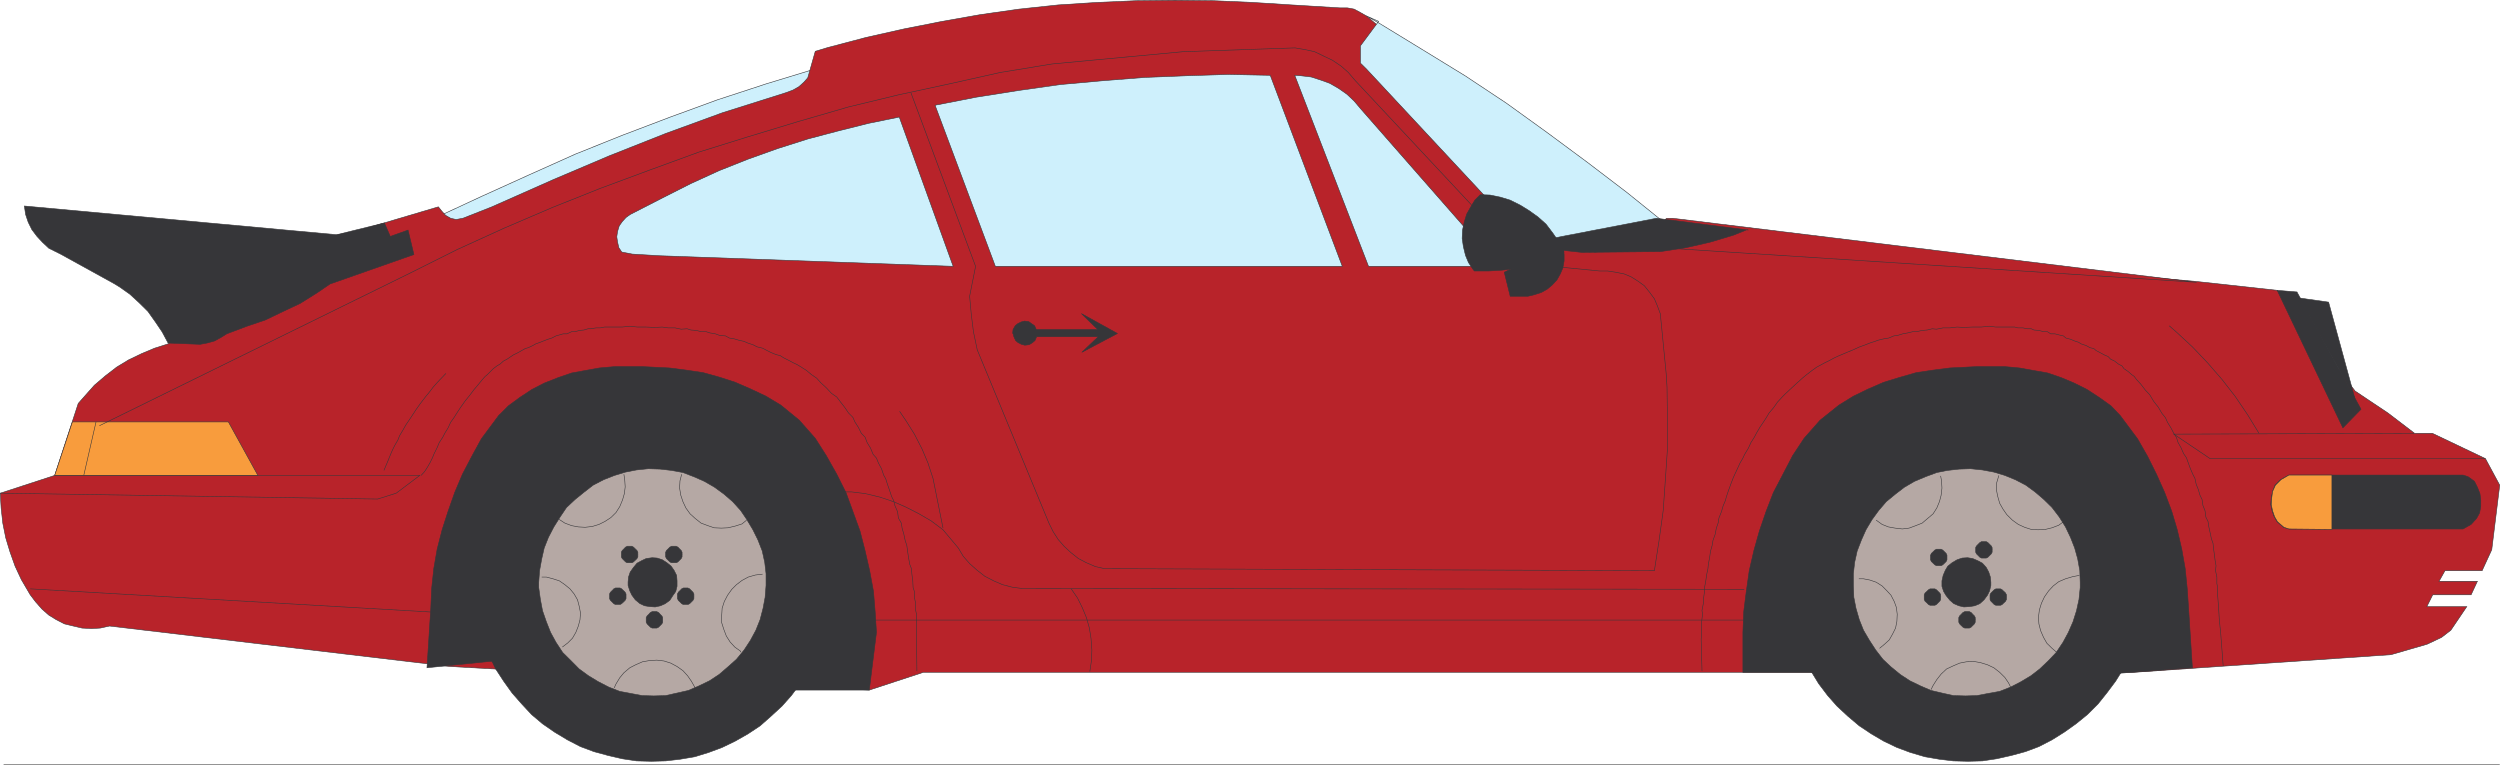 <svg xmlns="http://www.w3.org/2000/svg" width="200.031" height="61.174"><path fill="#cef0fc" d="m35.547 19.05 30.7-12.281-1.044-1.25-3.879 1.183-3.914 1.281-3.781 1.383-3.816 1.45-3.778 1.515-3.703 1.66-3.71 1.68-3.208 1.488.133 1.89"/><path fill="none" stroke="#363639" stroke-width=".045" d="m35.547 19.05 30.7-12.281-1.044-1.25-3.879 1.183-3.914 1.281-3.781 1.383-3.817 1.45-3.777 1.515-3.703 1.66-3.71 1.68-3.208 1.488zm0 0"/><path fill="#b8232a" d="m130.445 18.917 19.668 1.918 6.176.238 6.516.41 6.468.47 6.48.57 6.45.707 6.238 8.062 2.63 1.758 2.124 1.62h1.422l4.246 2.024 1.145 2.125-.637 5.164-.773 1.68h-2.97l-.476.848h3.07l-.503 1.078h-3.07l-.47.945h3.196l-1.277 1.89-.746.575-1.145.543-2.898.84-20.614 1.414H73.871l-4.316 1.418-33.567-1.887L8.762 50.09l-.742.164-.68.04-.774-.04-.703-.164-.707-.172-.648-.332-.602-.371-.543-.477-.508-.574-.437-.574-.098-.168-.61-1.043-.503-1.078-.41-1.152-.336-1.11-.238-1.183-.133-1.211-.067-1.184 4.352-1.422 1.887-5.762.543-.613.746-.84.87-.742.915-.707.945-.574 1.047-.504 1.043-.438 1.078-.343 12.957-8.598 2.395-.508 6.273-1.86.274.345.304.336.403.234.437.098.543-.098 2.32-.914.516-.23 4.418-1.958 4.45-1.89 4.519-1.79L57.78 9.03l5.125-1.62.543-.204.469-.266.41-.37.305-.344.601-2.121 1.012-.305 3.07-.809 3.008-.676 3.063-.605 3.074-.543L81.53.73l3.14-.336 3.102-.2 3.102-.136 3.137-.035 3.105.035 3.098.136 3.14.2 3.883.238h.574l.536.098.504.273.476.27 21.117 17.644"/><path fill="none" stroke="#363639" stroke-width=".045" d="m130.445 18.917 19.668 1.918 6.176.238 6.516.41 6.468.47 6.48.57 6.45.707 6.238 8.062 2.63 1.758 2.124 1.62h1.422l4.246 2.024 1.145 2.125-.637 5.164-.773 1.68h-2.97l-.476.848h3.07l-.503 1.078h-3.07l-.47.945h3.196l-1.277 1.89-.746.575-1.145.543-2.898.84-20.614 1.414H73.871l-4.316 1.418-33.567-1.887L8.762 50.09l-.742.164-.68.039-.774-.039-.703-.164-.707-.172-.648-.332-.602-.371-.543-.477-.508-.574-.437-.574-.098-.168-.61-1.043-.503-1.078-.41-1.152-.336-1.11-.238-1.183-.133-1.211-.067-1.184 4.352-1.422 1.887-5.762.543-.613.746-.84.87-.742.915-.707.945-.574 1.047-.504 1.043-.438 1.078-.343 12.957-8.598 2.395-.508 6.273-1.86.274.345.304.336.403.234.437.098.543-.098 2.32-.914.516-.23 4.418-1.958 4.45-1.89 4.519-1.79L57.78 9.03l5.125-1.62.543-.204.469-.266.41-.37.305-.344.601-2.121 1.012-.305 3.07-.809 3.008-.676 3.063-.605 3.074-.543L81.53.73l3.14-.336 3.102-.2 3.102-.136 3.137-.035 3.105.035 3.098.136 3.14.2 3.883.238h.574l.536.098.504.273.476.27zm69.563 42.234H.289"/><path fill="#b8232a" d="m128.254 19.519-.64.648.945-.144.941-.266.945-.371.848-.403.805-.476.78-.602.47-.441h.476l41.93 5.125-47.5-3.07"/><path fill="none" stroke="#363639" stroke-width=".045" d="m128.254 19.519-.64.648.945-.144.941-.266.945-.371.848-.403.805-.476.78-.602.47-.441h.476l41.93 5.125zm0 0"/><path fill="#cef0fc" d="m110.305 1.71-1.453 1.957V5.05l.476.469 12.922 13.867 1.582.066 1.555-.031 1.547-.102 1.527-.238 1.516-.27 1.52-.437 1.343-.441h.476l-3.136-2.528-3.14-2.394-3.235-2.395-3.274-2.36-3.308-2.194-3.41-2.09-3.434-2.098-1.05-.601.976.437"/><path fill="none" stroke="#363639" stroke-width=".045" d="m110.305 1.71-1.453 1.957V5.05l.476.469 12.922 13.867 1.582.066 1.555-.031 1.547-.102 1.527-.238 1.516-.27 1.52-.437 1.343-.441h.476l-3.136-2.528-3.14-2.394-3.235-2.395-3.274-2.36-3.308-2.194-3.41-2.09-3.434-2.098-1.05-.601zm0 0"/><path fill="#363639" d="m26.941 18.78 3.817-.941.469 1.078 1.421-.508.47 1.957-6.712 2.356-1.05.718-1.344.84-1.356.637-1.414.68-1.484.504-1.617.609-.473.297-.508.277-.601.164-.543.102-2.567-.102-.469-.879-.542-.804-.602-.848-.715-.707-.738-.676-.809-.57-.441-.27-4.285-2.363-.407-.203-.535-.266-.508-.476-.437-.469-.41-.543-.297-.601-.207-.614-.098-.676 24.992 2.297"/><path fill="none" stroke="#363639" stroke-width=".045" d="m26.941 18.78 3.817-.941.469 1.078 1.421-.508.47 1.957-6.712 2.356-1.05.718-1.344.84-1.356.637-1.414.68-1.484.504-1.617.609-.473.297-.508.277-.601.164-.543.102-2.567-.102-.469-.879-.542-.804-.602-.848-.715-.707-.738-.676-.809-.57-.441-.27-4.285-2.363-.407-.203-.535-.266-.508-.476-.437-.469-.41-.543-.297-.601-.207-.614-.098-.676zm0 0"/><path fill="#f89c3d" d="M5.793 33.757h12.48l2.36 4.281H4.375l1.418-4.281"/><path fill="none" stroke="#363639" stroke-width=".045" d="M5.793 33.757h12.48l2.36 4.281H4.375Zm0 0"/><path fill="#363639" d="m132.879 20.128 1.988-.305 1.926-.437 1.918-.574 1.078-.438.106.035-7.36-.945-10.316 1.988 2.156.504 2.195.238 6.309-.066"/><path fill="none" stroke="#363639" stroke-width=".045" d="m132.879 20.128 1.988-.305 1.926-.437 1.918-.574 1.078-.438.106.035-7.36-.945-10.316 1.988 2.156.504 2.195.238zm0 0"/><path fill="#363639" d="m182.203 23.23 1.582.132 5.125 9.383-1.45 1.488-5.257-11.003"/><path fill="none" stroke="#363639" stroke-width=".045" d="m182.203 23.23 1.582.132 5.125 9.383-1.45 1.488zm0 0"/><path fill="#363639" d="m197.078 38.01.402.134.508.37.235.47.203.507.066.504v.543l-.097.508-.239.437-.437.477-.64.363H183.14l-.434-.133-.504-.437-.238-.402-.172-.477-.105-.508.039-.504.105-.535.2-.508.437-.437.672-.371h13.937"/><path fill="none" stroke="#363639" stroke-width=".045" d="m197.078 38.01.402.134.508.37.235.47.203.507.066.504v.543l-.097.508-.239.437-.437.477-.64.363H183.14l-.434-.133-.504-.437-.238-.402-.172-.477-.105-.508.039-.504.105-.535.2-.508.437-.437.672-.371zM68.04 49.612h71.48"/><path fill="#f89c3d" d="M186.582 38.01v4.352l-3.441-.039-.403-.133-.508-.437-.234-.402-.164-.477-.105-.508.035-.504.07-.535.23-.508.438-.437.64-.371h3.442"/><path fill="none" stroke="#363639" stroke-width=".045" d="M186.582 38.01v4.352l-3.441-.039-.403-.133-.508-.437-.234-.402-.164-.477-.105-.508.035-.504.07-.535.23-.508.438-.437.64-.371zm6.586-3.34-19.238.067 2.902 1.957h22.031M4.375 38.038H33.59l-1.887 1.422-1.488.469L.023 39.46"/><path fill="#363639" d="m169.55 53.87 5.868-.441-.305-4.762-.105-1.55-.164-1.618-.274-1.555-.363-1.554-.441-1.48-.57-1.516-.65-1.45-.706-1.421-.809-1.415-1.386-1.859-.735-.773-.945-.676-.98-.64-1.012-.505-1.051-.441-1.078-.371-1.145-.203-1.117-.2-1.144-.105h-2.329l-2.09.105-1.347.172-1.352.203-1.28.368-1.317.402-1.25.543-1.18.574-1.148.707-1.516 1.211-1.281 1.453-.914 1.383-.774 1.488-.773 1.48-.574 1.485-.543 1.586-.438 1.555-.371 1.613-.238 1.66-.203 1.614-.067 1.66v3.199h6.652l23.446.074"/><path fill="none" stroke="#363639" stroke-width=".045" d="m169.55 53.87 5.868-.441-.305-4.762-.105-1.55-.164-1.618-.274-1.555-.363-1.554-.441-1.48-.57-1.516-.65-1.45-.706-1.421-.809-1.415-1.386-1.859-.735-.773-.945-.676-.98-.64-1.012-.505-1.051-.441-1.078-.371-1.145-.203-1.117-.2-1.144-.105h-2.329l-2.09.105-1.347.172-1.352.203-1.28.368-1.317.402-1.25.543-1.18.574-1.148.707-1.516 1.211-1.281 1.453-.914 1.383-.774 1.488-.773 1.48-.574 1.485-.543 1.586-.438 1.555-.371 1.613-.238 1.66-.203 1.614-.067 1.66v3.199h6.652zm0 0"/><path fill="#363639" d="m171.668 46.581-.066-1.148-.094-1.153-.238-1.144-.336-1.11-.41-1.117-.504-1.047-.602-.976-.648-.942-.774-.945-.812-.848-.88-.738-.94-.676-.977-.64-1.047-.504-1.078-.442-1.117-.37-1.11-.266-1.183-.211-1.145-.067-1.184.04-1.18.132-1.109.172-1.117.297-1.078.41-1.113.469-1.012.578-.976.64-.915.708-.84.84-.812.808-.707.945-.644.985-.54 1.012-.472 1.078-.367 1.113-.274 1.11-.199 1.144-.137 1.183v1.145l.067 1.184.203 1.144.238 1.117.371 1.117.469 1.106.543 1.016.601.98.715.945.743.84.87.809.915.773.976.649.98.574 1.051.504 1.079.402 1.171.344 1.157.2 1.11.132 1.179.031 1.148-.031 1.145-.172 1.18-.266 1.117-.304 1.078-.403 1.05-.543.973-.609.946-.672.914-.742.843-.84.703-.879.707-.945.61-.98.508-1.044.476-1.085.336-1.106.235-1.184.164-1.144.066-1.148v-.235"/><path fill="none" stroke="#363639" stroke-width=".045" d="m171.668 46.581-.066-1.148-.094-1.153-.238-1.144-.336-1.11-.41-1.117-.504-1.047-.602-.976-.648-.942-.774-.945-.812-.848-.88-.738-.94-.676-.977-.64-1.047-.504-1.078-.442-1.117-.37-1.11-.266-1.183-.211-1.145-.067-1.184.04-1.18.132-1.109.172-1.117.297-1.078.41-1.113.469-1.012.578-.976.64-.915.708-.84.84-.812.808-.707.945-.644.985-.54 1.012-.472 1.078-.367 1.113-.274 1.11-.199 1.144-.137 1.183v1.145l.067 1.184.203 1.144.238 1.117.371 1.117.469 1.106.543 1.016.601.98.715.945.743.84.87.809.915.773.976.649.98.574 1.051.504 1.079.402 1.171.344 1.157.2 1.11.132 1.179.031 1.148-.031 1.145-.172 1.18-.266 1.117-.304 1.078-.403 1.05-.543.973-.609.946-.672.914-.742.843-.84.703-.879.707-.945.61-.98.508-1.044.476-1.085.336-1.106.235-1.184.164-1.144.066-1.149zm0 0"/><path fill="#363639" d="m167.387 46.581-.031-.945-.172-.985-.239-.945-.297-.941-.437-.844-.508-.875-.57-.773-.613-.708-.743-.648-.773-.602-.848-.542-.87-.442-.876-.3-.984-.235-.945-.207-.973-.031-.985.03-.972.142-.945.23-.915.305-.906.375-.847.504-.774.574-.746.64-.676.711-.601.774-.508.773-.438.918-.37.906-.239.946-.203.98-.067.977.032.941.101.985.203.945.305.906.398.914.48.84.544.84.601.715.743.707.746.574.808.535.871.477.915.332.906.277 1.011.164.918.133h.973l.98-.133.946-.203.945-.266.906-.37.88-.477.812-.54.742-.605.676-.707.64-.746.536-.808.476-.844.371-.914.27-.907.199-.976.137-.98v-.57"/><path fill="none" stroke="#363639" stroke-width=".045" d="m167.387 46.581-.031-.945-.172-.985-.239-.945-.297-.941-.437-.844-.508-.875-.57-.773-.613-.708-.743-.648-.773-.602-.848-.542-.87-.442-.876-.3-.984-.235-.945-.207-.973-.031-.985.03-.972.142-.945.23-.915.305-.906.375-.847.504-.774.574-.746.64-.676.711-.601.774-.508.773-.438.918-.37.906-.239.946-.203.98-.067.977.032.941.101.985.203.945.305.906.398.914.48.84.544.84.601.715.743.707.746.574.808.535.871.477.915.332.906.277 1.011.164.918.133h.973l.98-.133.946-.203.945-.266.906-.37.88-.477.812-.54.742-.605.676-.707.64-.746.536-.808.476-.844.371-.914.27-.907.199-.976.137-.98zm0 0"/><path fill="#b5a8a4" d="m166.441 46.581-.03-.918-.169-.945-.242-.871-.332-.848-.402-.84-.508-.808-.57-.746-.649-.637-.668-.574-.781-.575-.84-.437-.84-.344-.879-.265-.914-.172-.945-.098-.91.031-.946.106-.847.168-.906.336-.88.37-.808.47-.707.542-.742.61-.606.707-.543.746-.476.8-.363.813-.34.879-.203.914-.102.906v.946l.035.945.172.875.266.918.336.84.476.812.504.774.574.742.641.601.742.61.774.508.847.41.844.363.875.207.91.203.98.028.907-.028.914-.172.91-.164.875-.343.844-.438.781-.469.703-.543.707-.675.61-.641.543-.813.433-.8.371-.848.278-.879.199-.906.097-.945v-.438"/><path fill="none" stroke="#363639" stroke-width=".045" d="m166.441 46.581-.03-.918-.169-.945-.242-.871-.332-.848-.402-.84-.508-.808-.57-.746-.649-.637-.668-.574-.781-.575-.84-.437-.84-.344-.879-.265-.914-.172-.945-.098-.91.031-.946.106-.847.168-.906.336-.88.37-.808.47-.707.542-.742.61-.606.707-.543.746-.476.8-.363.813-.34.88-.203.913-.102.906v.946l.035.945.172.875.266.918.336.84.476.812.504.774.574.742.641.602.742.609.774.508.847.41.844.363.875.207.91.203.98.028.907-.028.914-.172.91-.164.875-.343.844-.438.781-.469.703-.543.707-.675.61-.641.543-.812.433-.801.371-.848.278-.879.199-.906.097-.945zm0 0"/><path fill="#363639" d="m159.293 46.581-.04-.41-.132-.402-.2-.371-.304-.336-.375-.2-.402-.172-.406-.066-.434.027-.406.137-.403.238-.343.274-.2.336-.171.402-.098.438v.437l.133.41.203.336.304.371.305.266.402.172.41.097.47-.03.406-.067.402-.172.336-.305.273-.37.164-.337.106-.437v-.266"/><path fill="none" stroke="#363639" stroke-width=".045" d="m159.293 46.581-.04-.41-.132-.402-.2-.371-.304-.336-.375-.2-.402-.172-.406-.066-.434.027-.406.137-.403.238-.343.274-.2.336-.171.402-.098.438v.437l.133.41.203.336.304.371.305.266.402.172.41.097.47-.03.406-.067.402-.172.336-.305.273-.37.164-.337.106-.437zm0 0"/><path fill="none" stroke="#363639" stroke-width=".045" d="m177.883 53.288-.203-2.664-.106-1.012-.066-1.078-.067-.875v-.613l-.066-.371v-.504l-.105-.508.039-.402-.067-.371-.066-.535-.07-.477-.036-.398-.132-.375-.106-.504-.098-.442-.066-.437-.172-.344-.066-.504-.172-.441-.067-.465-.164-.336-.14-.477-.164-.402-.102-.477-.172-.332-.203-.476-.16-.438-.145-.402-.23-.336-.207-.477-.23-.402-.133-.41-.211-.332-.23-.438-.274-.441-.164-.371-.274-.336-.3-.504-.372-.476-.304-.508-.371-.399-.336-.441-.34-.371-.203-.27-.2-.14-.304-.266-.305-.203-.172-.234-.27-.137-.304-.238-.336-.165-.2-.207-.304-.132-.304-.164-.336-.172-.2-.172-.304-.067-.305-.171-.402-.133-.211-.133-.305-.098-.332-.14-.371-.098-.203-.172-.305-.066-.371-.098h-.336l-.266-.172h-.308l-.371-.101-.399-.032-.21-.101h-.337l-.332-.07h-.41l-.238-.067h-1.516l-.535-.066-.64.066h-.715l-.707.031-.504-.031-.574.066h-.543l-.536.106-.336-.035-.406.101-.402.032-.442.101h-.304l-.41.098-.399.074-.441.137-.266.027-.41.172-.402.066-.438.106-.27.097-.41.133-.332.133-.476.172-.23.105-.372.165-.41.167-.402.172-.238.098-.372.172-.37.2-.403.198-.27.145-.37.2-.372.265-.437.336-.336.277-.41.371-.438.402-.469.438-.304.305-.371.402-.305.437-.375.442-.2.34-.238.367-.296.437-.278.477-.16.305-.277.437-.2.442-.304.503-.137.297-.238.41-.2.438-.238.508-.132.304-.165.438-.171.469-.172.508-.094.34-.172.402-.133.468-.203.508-.066.407-.14.402-.099.508-.171.476-.067.399-.133.476-.066.469-.105.574-.032.34-.101.469-.067.476-.105.575v.304l-.067.469-.03.504-.106.543.039.336-.066.543v.668l-.04.781.067 2.531"/><path fill="#363639" d="m39.871 52.85-5.707.579.305-4.762.066-1.55.172-1.618.27-1.555.398-1.554.477-1.48.535-1.516.613-1.45.742-1.421.774-1.415 1.382-1.859.774-.773.918-.676.973-.64.98-.505 1.117-.441 1.078-.371 1.11-.203 1.113-.2 1.184-.105h2.328l2.09.105 1.347.172 1.352.203 1.32.368 1.242.402 1.25.543 1.219.574 1.176.707 1.484 1.211 1.281 1.453.88 1.383.84 1.488.741 1.48.543 1.485.575 1.586.402 1.555.37 1.613.306 1.66.132 1.614.106 1.66-.574 4.617h-6.239L39.871 52.85"/><path fill="none" stroke="#363639" stroke-width=".045" d="m39.871 52.85-5.707.579.305-4.762.066-1.55.172-1.618.27-1.555.398-1.554.477-1.48.535-1.516.613-1.45.742-1.421.774-1.415 1.382-1.859.774-.773.918-.676.973-.64.98-.505 1.117-.441 1.078-.371 1.11-.203 1.113-.2 1.184-.105h2.328l2.09.105 1.347.172 1.352.203 1.32.368 1.242.402 1.25.543 1.219.574 1.176.707 1.484 1.211 1.281 1.453.88 1.383.84 1.488.741 1.48.543 1.485.575 1.586.402 1.555.37 1.613.306 1.66.132 1.614.106 1.66-.574 4.617h-6.239Zm0 0"/><path fill="#363639" d="m37.906 46.581.035-1.148.137-1.153.238-1.144.305-1.11.438-1.117.504-1.047.574-.976.707-.942.707-.945.812-.848.914-.738.946-.676.972-.64 1.051-.504 1.04-.442 1.116-.37 1.145-.266 1.184-.211 1.113-.067 1.215.04 1.144.132 1.117.172 1.106.297 1.156.41 1.04.469 1.05.578.945.64.906.708.875.84.774.808.746.945.61.985.574 1.012.476 1.078.363 1.113.274 1.11.234 1.144.102 1.183v1.145l-.102 1.184-.203 1.144-.238 1.117-.363 1.117-.477 1.106-.535 1.016-.61.98-.707.945-.746.84-.879.809-.875.773-.98.649-1.012.574-1.043.504-1.078.402-1.117.344-1.18.2-1.148.132-1.145.031-1.183-.031-1.145-.172-1.144-.266-1.118-.304-1.078-.403-1.05-.543-1.012-.609-.973-.672-.879-.742-.78-.84-.774-.879-.676-.945-.64-.98-.505-1.044-.441-1.085-.332-1.106-.27-1.184-.172-1.144-.035-1.148v-.235"/><path fill="none" stroke="#363639" stroke-width=".045" d="m37.906 46.581.035-1.148.137-1.153.238-1.144.305-1.11.438-1.117.504-1.047.574-.976.707-.942.707-.945.812-.848.914-.738.946-.676.972-.64 1.051-.504 1.04-.442 1.116-.37 1.145-.266 1.183-.211 1.114-.067 1.215.04 1.144.132 1.117.172 1.106.297 1.156.41 1.04.469 1.05.578.945.64.906.708.875.84.774.808.746.945.61.985.574 1.012.476 1.078.363 1.113.274 1.11.234 1.144.102 1.183v1.145l-.102 1.184-.203 1.144-.238 1.117-.363 1.117-.477 1.106-.535 1.016-.61.98-.707.945-.746.84-.879.809-.875.773-.98.649-1.012.574-1.043.504-1.078.402-1.117.344-1.18.2-1.148.132-1.145.031-1.183-.031-1.145-.172-1.144-.266-1.118-.304-1.078-.403-1.05-.543-1.012-.609-.973-.672-.879-.742-.781-.84-.773-.879-.676-.945-.64-.98-.505-1.044-.441-1.085-.332-1.106-.27-1.184-.172-1.144-.035-1.149zm0 0"/><path fill="#363639" d="M42.227 46.581v-.945l.136-.985.235-.945.336-.941.41-.844.535-.875.543-.773.601-.708.782-.648.773-.602.84-.542.848-.442.945-.3.945-.235.946-.207.972-.031.985.03.972.142.946.23.914.305.879.375.84.504.812.574.742.64.672.711.61.774.503.773.438.918.336.906.277.946.2.98.038.977-.039.941-.066.985-.203.945-.305.906-.438.914-.476.84-.504.84-.64.715-.708.707-.773.574-.813.535-.847.477-.906.332-.915.277-.976.164-.98.133h-.946l-.973-.133-.984-.203-.941-.266-.88-.37-.87-.477-.782-.54-.808-.605-.64-.707-.669-.746-.515-.808-.47-.844-.37-.914-.27-.907-.199-.976-.105-.98v-.57"/><path fill="none" stroke="#363639" stroke-width=".045" d="M42.227 46.581v-.945l.136-.985.235-.945.336-.941.41-.844.535-.875.543-.773.601-.708.782-.648.773-.602.84-.542.848-.442.945-.3.945-.235.946-.207.972-.031.985.03.972.142.946.23.914.305.879.375.84.504.812.574.742.64.672.711.61.774.503.773.438.918.336.906.277.946.2.98.038.977-.039.941-.066.985-.203.945-.305.906-.438.914-.476.84-.504.84-.64.715-.708.707-.773.574-.813.535-.847.477-.906.332-.915.277-.976.164-.98.133h-.946l-.973-.133-.984-.203-.941-.266-.88-.37-.87-.477-.782-.54-.808-.605-.64-.707-.669-.746-.515-.808-.47-.844-.37-.914-.27-.907-.199-.976-.105-.98zm0 0"/><path fill="#b5a8a4" d="m43.105 46.581.067-.918.172-.945.199-.871.336-.848.437-.84.508-.808.504-.746.68-.637.707-.574.742-.575.84-.437.879-.344.875-.265.879-.172.945-.098.945.031.914.106.907.168.879.336.84.37.812.47.742.542.707.61.64.707.505.746.476.8.403.813.343.879.2.914.105.906v.946l-.074.945-.164.875-.239.918-.336.84-.437.812-.508.774-.61.742-.675.601-.707.61-.773.508-.848.41-.84.363-.91.207-.914.203-.945.028-.942-.028-.91-.172-.875-.164-.879-.343-.848-.438-.773-.469-.746-.543-.668-.675-.649-.641-.535-.813-.437-.8-.336-.848-.305-.879-.172-.906-.133-.945v-.438"/><path fill="none" stroke="#363639" stroke-width=".045" d="m43.105 46.581.067-.918.172-.945.199-.871.336-.848.437-.84.508-.808.504-.746.68-.637.707-.574.742-.575.84-.437.879-.344.875-.265.879-.172.945-.098.945.031.914.106.907.168.879.336.84.37.812.47.742.542.707.61.64.707.505.746.476.8.403.813.343.88.2.913.105.906v.946l-.074.945-.164.875-.239.918-.336.84-.437.812-.508.774-.61.742-.675.602-.707.609-.773.508-.848.41-.84.363-.91.207-.914.203-.946.028-.94-.028-.911-.172-.875-.164-.879-.343-.848-.438-.773-.469-.746-.543-.668-.675-.649-.641-.535-.812-.437-.801-.336-.848-.305-.879-.172-.906-.133-.945zm0 0"/><path fill="#363639" d="m50.254 46.581.035-.41.137-.402.265-.371.278-.336.37-.2.364-.172.477-.066.402.027.41.137.371.238.336.274.235.336.203.402.035.438v.437l-.102.41-.238.336-.238.371-.363.266-.375.172-.438.097-.437-.03-.41-.067-.372-.172-.367-.305-.273-.37-.164-.337-.141-.437v-.266"/><path fill="none" stroke="#363639" stroke-width=".045" d="m50.254 46.581.035-.41.137-.402.265-.371.278-.336.37-.2.364-.172.477-.066.402.027.41.137.371.238.336.274.235.336.203.402.035.438v.437l-.102.41-.238.336-.238.371-.364.266-.375.172-.437.097-.438-.03-.41-.067-.37-.172-.368-.305-.273-.37-.164-.337-.141-.437zm0 0"/><path fill="none" stroke="#363639" stroke-width=".045" d="m33.695 38.038.27-.297.094-.14.171-.27.172-.3.2-.403.136-.336.239-.477.168-.402.27-.41.17-.332.267-.438.203-.441.265-.371.211-.336.332-.504.336-.476.41-.508.297-.399.371-.441.305-.371.238-.27.172-.14.469-.47.305-.233.238-.137.266-.238.308-.165.305-.207.199-.132.336-.164.61-.344.238-.067.363-.171.238-.133.371-.133.239-.098.37-.14.31-.098.331-.172.239-.066.336-.098h.304l.371-.172h.27l.37-.101.337-.032.34-.101h.23l.41-.07h.336l.332-.067h1.422l.61-.066.601.066h.707l.68.031.61-.031.468.066h.543l.504.106.469-.035.304.101.438.032.375.101h.402l.305.098.437.074.371.137.438.027.308.172.399.066.344.106.437.097.3.133.407.133.336.172.438.105.308.165.332.167.41.172.372.098.269.172.398.2.375.198.305.145.332.2.41.265.403.336.41.277.332.371.441.402.407.438.433.305.305.402.34.437.3.442.34.34.164.367.278.437.238.477.297.305.168.437.27.442.21.503.266.297.164.41.238.438.172.508.168.304.137.438.164.469.168.508.172.34.097.402.207.468.067.508.234.407.063.402.144.508.098.476.133.399.066.476.067.469.105.574.133.34.039.469.066.476.028.575.105.304v.469l.102.504v.543l.07.336v1.992l.027 2.531"/><path fill="#363639" d="M159.395 43.983v-.171l-.07-.133-.071-.067-.066-.07-.067-.062-.066-.07-.067-.036-.066-.039h-.375l-.066.04-.067.034-.066.07-.067.063-.066.07-.066.067-.04.066-.03.067v.37l.03.067.04.07.265.266.067.04.066.026h.375l.066-.027.067-.039.199-.2.07-.066.035-.07.036-.066v-.2h.03-.03"/><path fill="none" stroke="#363639" stroke-width=".045" d="M159.395 43.983v-.171l-.07-.133-.071-.067-.066-.07-.067-.062-.066-.07-.067-.036-.066-.039h-.375l-.066.04-.067.034-.066.07-.067.063-.066.07-.066.067-.04.066-.03.067v.37l.03.067.04.07.265.266.067.04.066.026h.375l.066-.027.067-.039.199-.2.07-.066.035-.07.036-.066v-.2h.03zm0 0"/><path fill="#363639" d="M160.543 47.76v-.171l-.04-.066-.026-.067-.067-.066-.07-.067-.074-.066-.067-.066-.066-.04-.067-.035h-.37l-.067.035-.07.04-.266.265-.04.067-.026.066v.375l.027.066.039.067.2.199.066.07.07.035.066.028h.371l.067-.028.066-.035.067-.07.074-.066.07-.067.067-.066.027-.067.039-.066v-.203h.027-.027"/><path fill="none" stroke="#363639" stroke-width=".045" d="M160.543 47.76v-.171l-.04-.066-.026-.067-.067-.066-.07-.067-.074-.066-.067-.067-.066-.039-.067-.035h-.37l-.067.035-.07.04-.266.265-.039.067-.027.066v.375l.027.066.04.067.198.199.067.07.07.035.066.028h.371l.067-.028.066-.035.067-.07.074-.066.07-.067.067-.066.027-.067.039-.066v-.203h.027zm0 0"/><path fill="#363639" d="M158.043 49.585v-.172l-.031-.066-.035-.067-.067-.066-.07-.066-.066-.079-.067-.066-.066-.031-.067-.035h-.37l-.067.035-.07.031-.067.066-.074.079-.133.132-.031.067-.035.066v.371l.035.067.031.066.067.07.066.067.074.066.067.067.07.035.066.03h.371l.067-.03.066-.035.133-.133.07-.067.067-.07.035-.066.03-.067v-.199h.036-.035"/><path fill="none" stroke="#363639" stroke-width=".045" d="M158.043 49.585v-.172l-.031-.066-.035-.067-.067-.066-.07-.066-.067-.079-.066-.066-.066-.031-.067-.035h-.37l-.067.035-.07.031-.067.066-.074.079-.133.132-.031.067-.035.066v.371l.035.067.031.066.066.07.067.067.074.066.066.067.07.035.067.031h.371l.067-.031.066-.035.133-.133.07-.067.067-.07.035-.066.031-.067v-.199h.035zm0 0"/><path fill="#363639" d="M155.273 47.76v-.171l-.027-.066-.039-.067-.266-.266-.066-.039-.066-.035h-.375l-.067.035-.066.04-.133.132-.074.067-.07.066-.028.066-.035.067v.375l.035.066.027.067.07.066.075.066.066.067.067.07.066.035.067.028h.375l.066-.028.066-.035.067-.07.199-.2.04-.066.026-.066v-.203h.04-.04"/><path fill="none" stroke="#363639" stroke-width=".045" d="M155.273 47.76v-.171l-.027-.066-.039-.067-.266-.266-.066-.039-.066-.035h-.375l-.067.035-.066.04-.133.132-.074.067-.07.066-.028.067-.035.066v.375l.035.066.027.067.07.066.075.067.066.066.067.07.066.035.067.028h.375l.066-.028.066-.035.067-.07.199-.2.04-.066.026-.066v-.203h.04zm0 0"/><path fill="#363639" d="M155.781 44.585v-.164l-.031-.066-.035-.075-.133-.132-.07-.067-.067-.07-.066-.028-.066-.039h-.372l-.066.04-.066.027-.067.07-.07.067-.066.066-.075.066-.027.075-.04.066v.367l.04.074.027.067.075.066.066.067.07.066.067.066.066.032.066.035h.372l.066-.035.066-.032.067-.066.07-.066.133-.133.035-.067.031-.074v-.203"/><path fill="none" stroke="#363639" stroke-width=".045" d="M155.781 44.585v-.164l-.031-.066-.035-.075-.133-.132-.07-.067-.067-.07-.066-.028-.066-.039h-.372l-.066.04-.066.027-.067.07-.07.067-.066.066-.075.066-.027.075-.04.066v.367l.04.074.027.067.075.066.066.067.07.066.067.066.066.032.066.035h.372l.066-.035.066-.032.067-.066.07-.066.133-.133.035-.067.031-.074zm0 0"/><path fill="#363639" d="M54.574 44.355v-.172l-.035-.067-.031-.066-.133-.133-.133-.14-.07-.032-.074-.039h-.364l-.066.04-.074.03-.133.141-.07.066-.067.067-.027.066-.04.067v.37l.04.071.027.066.067.067.07.066.133.133.074.04.066.03h.364l.074-.03.07-.04.266-.266.031-.066.035-.07v-.2h.031-.03"/><path fill="none" stroke="#363639" stroke-width=".045" d="M54.574 44.355v-.172l-.035-.067-.031-.066-.133-.133-.133-.14-.07-.032-.074-.039h-.364l-.066.04-.074.03-.133.141-.07.066-.067.067-.027.066-.04.067v.37l.04.071.027.066.067.067.07.066.133.133.074.04.066.03h.364l.074-.03.07-.04.266-.266.031-.066.035-.07v-.2h.031zm0 0"/><path fill="#363639" d="M55.52 47.694v-.171l-.04-.067-.027-.066-.2-.2-.07-.074-.066-.03-.074-.04h-.363l-.074.04-.067.03-.066.074-.067.067-.07.066-.066.067-.028.066-.039.066v.375l.04.067.027.066.066.067.07.066.133.133.067.039.074.031h.363l.074-.031.067-.04.07-.066.2-.199.026-.066.04-.067v-.203h.03-.03"/><path fill="none" stroke="#363639" stroke-width=".045" d="M55.52 47.694v-.171l-.04-.067-.027-.066-.2-.2-.07-.074-.066-.031-.074-.04h-.363l-.075.04-.066.031-.066.074-.067.067-.07.066-.066.067-.028.066-.039.067v.375l.04.066.027.066.066.067.07.066.133.133.066.039.075.031h.363l.074-.031.067-.04.07-.065.2-.2.026-.066.04-.066v-.204h.03zm0 0"/><path fill="#363639" d="M53.02 49.585v-.172l-.028-.066-.039-.067-.133-.132-.066-.079-.066-.066-.07-.031-.067-.035h-.371l-.067.035-.066.031-.066.066-.067.079-.07.066-.067.066-.035.067-.039.066v.371l.04.067.034.066.067.07.07.067.133.133.066.035.067.03h.37l.067-.03.07-.035.2-.2.066-.07.04-.066.027-.067v-.199"/><path fill="none" stroke="#363639" stroke-width=".045" d="M53.02 49.585v-.172l-.028-.066-.039-.067-.133-.132-.066-.079-.066-.066-.07-.031-.067-.035h-.371l-.067.035-.066.031-.067.066-.066.079-.07.066-.067.066-.035.067-.039.066v.371l.04.067.034.066.067.07.07.067.133.133.066.035.067.031h.37l.067-.031.07-.035.2-.2.066-.07.04-.066.027-.067zm0 0"/><path fill="#363639" d="M50.09 47.694v-.171l-.04-.067-.027-.066-.132-.133-.078-.067-.067-.074-.066-.03-.067-.04h-.37l-.067.04-.07.03-.063.074-.07.067-.133.133-.035.066-.031.067v.375l.03.066.036.066.133.133.07.067.063.066.07.039.066.031h.371l.067-.031.066-.04.067-.065.078-.067.132-.133.028-.066.039-.066v-.204"/><path fill="none" stroke="#363639" stroke-width=".045" d="M50.09 47.694v-.171l-.04-.067-.027-.066-.132-.133-.078-.067-.067-.074-.066-.031-.067-.04h-.37l-.067.04-.07.031-.063.074-.07.067-.133.133-.035.066-.032.067v.375l.032.066.035.066.133.133.07.067.062.066.07.039.067.031h.371l.067-.031.066-.04.067-.065.078-.067.132-.133.028-.066.039-.066zm0 0"/><path fill="#363639" d="M51.035 44.355v-.172l-.039-.067-.027-.066-.07-.067-.067-.066-.074-.07-.067-.07-.066-.032-.066-.039h-.371l-.067.04-.07.03-.133.141-.133.133-.039.066-.027.067v.37l.027.071.04.066.265.266.07.04.067.03h.37l.067-.03.066-.04.067-.066.074-.067.066-.066.07-.066.028-.067.04-.07v-.2h.026-.027"/><path fill="none" stroke="#363639" stroke-width=".045" d="M51.035 44.355v-.172l-.039-.067-.027-.066-.07-.067-.067-.066-.074-.07-.067-.07-.066-.032-.066-.039h-.371l-.067.04-.07.03-.133.141-.133.133-.039.066-.027.067v.37l.027.071.04.066.265.266.07.04.067.03h.37l.067-.03.066-.04.067-.066.074-.067.066-.066.07-.067.028-.066.04-.07v-.2h.027zm0 0"/><path fill="#363639" stroke="#363639" stroke-width=".045" d="m183.95 23.839 2.366.336 2.09 7.66zm0 0"/><path fill="none" stroke="#363639" stroke-width=".045" d="m55.625 55.042-.305-.535-.304-.438-.375-.41-.47-.332-.503-.27-.543-.171-.574-.067-.57.032-.575.101-.543.238-.468.239-.477.402-.332.402-.305.504-.136.305m11.871-9.102-.57.067-.575.164-.504.273-.441.336-.371.371-.336.47-.266.51-.172.536-.039.613v.535l.172.543.203.536.305.476.371.403.469.34v.066M54.54 37.944l-.134.536-.031.57.098.582.168.504.238.508.336.468.41.371.469.372.543.203.504.172.574.027.535-.027.574-.137.543-.172.371-.305m-15.011-.066.468.305.543.203.535.101.543.031.575-.066.535-.164.476-.238.47-.305.41-.402.304-.477.226-.543.145-.504.066-.535-.039-.574-.066-.438m-4.922 13.829.438-.336.37-.372.27-.468.2-.508.132-.504.04-.543-.106-.543-.133-.508-.27-.468-.332-.407-.41-.336-.437-.304-.508-.164-.535-.141h-.371m117.636 9.008-.273-.54-.297-.437-.41-.406-.469-.367-.508-.239-.543-.167-.535-.098-.61.027-.542.106-.535.23-.508.238-.437.41-.344.438-.297.469-.168.336m11.871-9.141-.535.102-.574.172-.543.23-.438.34-.375.402-.332.477-.238.508-.164.535-.074.57.035.543.136.54.235.542.27.473.41.402.437.375.031.027m-4.722-14.238-.172.582-.031.535.105.543.164.575.266.468.304.438.442.437.476.344.504.23.535.172.543.028.575-.028.543-.132.535-.204.37-.273m-14.98-.137.477.344.504.2.539.097.578.066.535-.066.543-.2.508-.202.875-.743.297-.468.21-.508.133-.504.067-.582-.035-.57-.07-.403m-4.887 13.797.402-.332.375-.344.266-.468.238-.477.105-.535.028-.57-.067-.543-.171-.473-.266-.512-.336-.363-.371-.375-.477-.3-.507-.173-.504-.097h-.371"/><path fill="#cef0fc" d="m50.594 20.331-.848-.164-.23-.344-.102-.437-.066-.442.066-.437.133-.438.238-.336.305-.335.336-.239 2.566-1.316 2.262-1.145 2.289-1.047 2.293-.91 2.363-.847 2.434-.774 2.422-.64 2.433-.61 2.465-.504 4.313 11.946-23.477-.848-2.195-.133"/><path fill="none" stroke="#363639" stroke-width=".045" d="m50.594 20.331-.848-.164-.23-.344-.102-.437-.066-.442.066-.437.133-.438.238-.336.305-.335.336-.239 2.566-1.316 2.262-1.145 2.289-1.047 2.293-.91 2.363-.847 2.434-.774 2.422-.64 2.433-.61 2.465-.504 4.313 11.946-23.477-.848zm0 0"/><path fill="#cef0fc" d="m74.816 8.42 3.274-.64 3.375-.535 3.34-.476 3.37-.305 3.376-.266 3.37-.136 3.34-.106 3.376.07 5.765 15.286H79.641L74.816 8.42"/><path fill="none" stroke="#363639" stroke-width=".045" d="m74.816 8.42 3.274-.64 3.375-.535 3.34-.476 3.37-.305 3.376-.266 3.37-.136 3.34-.106 3.376.07 5.765 15.286H79.641Zm0 0"/><path fill="#cef0fc" d="m108.89 8.726-.542-.641-.575-.543-.668-.469-.714-.41-.735-.265-.746-.239-.812-.097-.504-.036 5.906 15.286h10.422L108.89 8.726"/><path fill="none" stroke="#363639" stroke-width=".045" d="m108.89 8.726-.542-.641-.575-.543-.668-.469-.714-.41-.735-.265-.746-.239-.812-.097-.504-.036 5.906 15.286h10.422zM65.742 39.358h2.395l1.078.133 1.152.274 1.11.37 1.011.442 1.047.535.977.57.941.708 1.223 1.457.402.672.504.574.61.543.601.469.715.37.707.305.773.2.782.105h.773l57.016.066"/><path fill="none" stroke="#363639" stroke-width=".045" d="m124.207 21.312 3.777.37h.641l.637.098.68.133.57.238.543.344.507.363.438.543.371.504.23.543.239.64.07.677.406 4.144.067 1.086.031 2.492v2.461l-.164 2.434-.172 2.46-.332 2.4-.375 2.421-43.996-.164-.738-.168-.711-.305-.64-.336-.602-.476-.543-.508-.47-.535-.41-.637-.335-.68-5.735-13.863-.304-1.453-.172-1.383-.133-1.449.477-2.394-5.165-13.868M87.2 53.73l.132-.88.031-.84-.066-.91-.133-.847-.238-.84-.336-.808-.371-.747-.508-.742m-83.293 0 32.625 1.887M6.703 38.038l.98-4.281"/><path fill="none" stroke="#363639" stroke-width=".045" d="m118.64 17.362-10.218-10.93-.543-.636-.574-.508-.707-.476-.645-.305-.773-.371-.746-.164-.809-.14-8.973.304-10.457.98-4.152.68-4.047.906-4.082.88-4.016.972-4.078 1.183-3.984 1.211-3.914 1.219-3.98 1.453-3.91 1.45-3.81 1.519-3.847 1.648-3.777 1.72-3.715 1.858-24.93 12.247"/><path fill="#363639" d="m81.055 26.675.066.265.137.305.207.172.265.133.27.07.344-.039.265-.164.203-.172.133-.305h4.926l-1.312 1.25 2.863-1.515h-.027l-2.872-1.586 1.317 1.281h-4.926l-.133-.305-.238-.164-.238-.172-.336-.039-.274.075-.27.136-.198.164-.172.305-.031.305h.03"/><path fill="none" stroke="#363639" stroke-width=".045" d="m81.055 26.675.066.265.137.305.207.172.265.133.27.07.344-.039.265-.164.204-.172.132-.305h4.926l-1.312 1.25 2.863-1.515h-.027l-2.872-1.586 1.317 1.281h-4.926l-.133-.305-.238-.164-.238-.171-.336-.04-.274.075-.27.136-.198.164-.172.305-.032.305zm-5.602 15.582-.8-3.98-.41-1.247-.47-1.11-.609-1.183-.676-1.078-.508-.746m108.766 1.757-.91-1.487-.98-1.45-1.079-1.386-1.144-1.317-1.215-1.277-1.277-1.184-.582-.504M30.719 37.64l.343-.813.133-.336.203-.476.2-.399.238-.41.133-.336.277-.469.23-.406.274-.402.203-.305.332-.508.336-.476.41-.535.305-.371.336-.438.332-.375.676-.707"/><path fill="#363639" d="m122.25 21.179-.945.304-1.118.133-1.078.067h-1.144l-.133-.172-.336-.504-.238-.574-.172-.707-.094-.645.028-.672.136-.636.2-.649.304-.535.344-.574.437-.438.774.028.84.171.781.239.805.402.71.438.708.507.64.57.543.716.508.738.399.781-2.899 1.012"/><path fill="none" stroke="#363639" stroke-width=".045" d="m122.25 21.179-.945.304-1.118.133-1.078.067h-1.144l-.133-.172-.336-.504-.238-.574-.172-.707-.094-.645.028-.672.136-.636.2-.649.304-.535.344-.574.437-.438.774.028.84.171.78.239.806.402.71.438.708.507.64.57.543.716.508.738.398.781zm0 0"/><path fill="#363639" d="m122.422 20.804-2.063.976.477 1.926h1.414l.543-.133.535-.172.477-.27.402-.339.371-.402.266-.477.203-.469.101-.57v-.508l-.066-.504-2.66.942"/><path fill="none" stroke="#363639" stroke-width=".045" d="m122.422 20.804-2.063.976.477 1.926h1.414l.543-.133.535-.172.477-.27.402-.339.371-.402.266-.477.203-.469.101-.57v-.508l-.066-.504zm0 0"/></svg>
